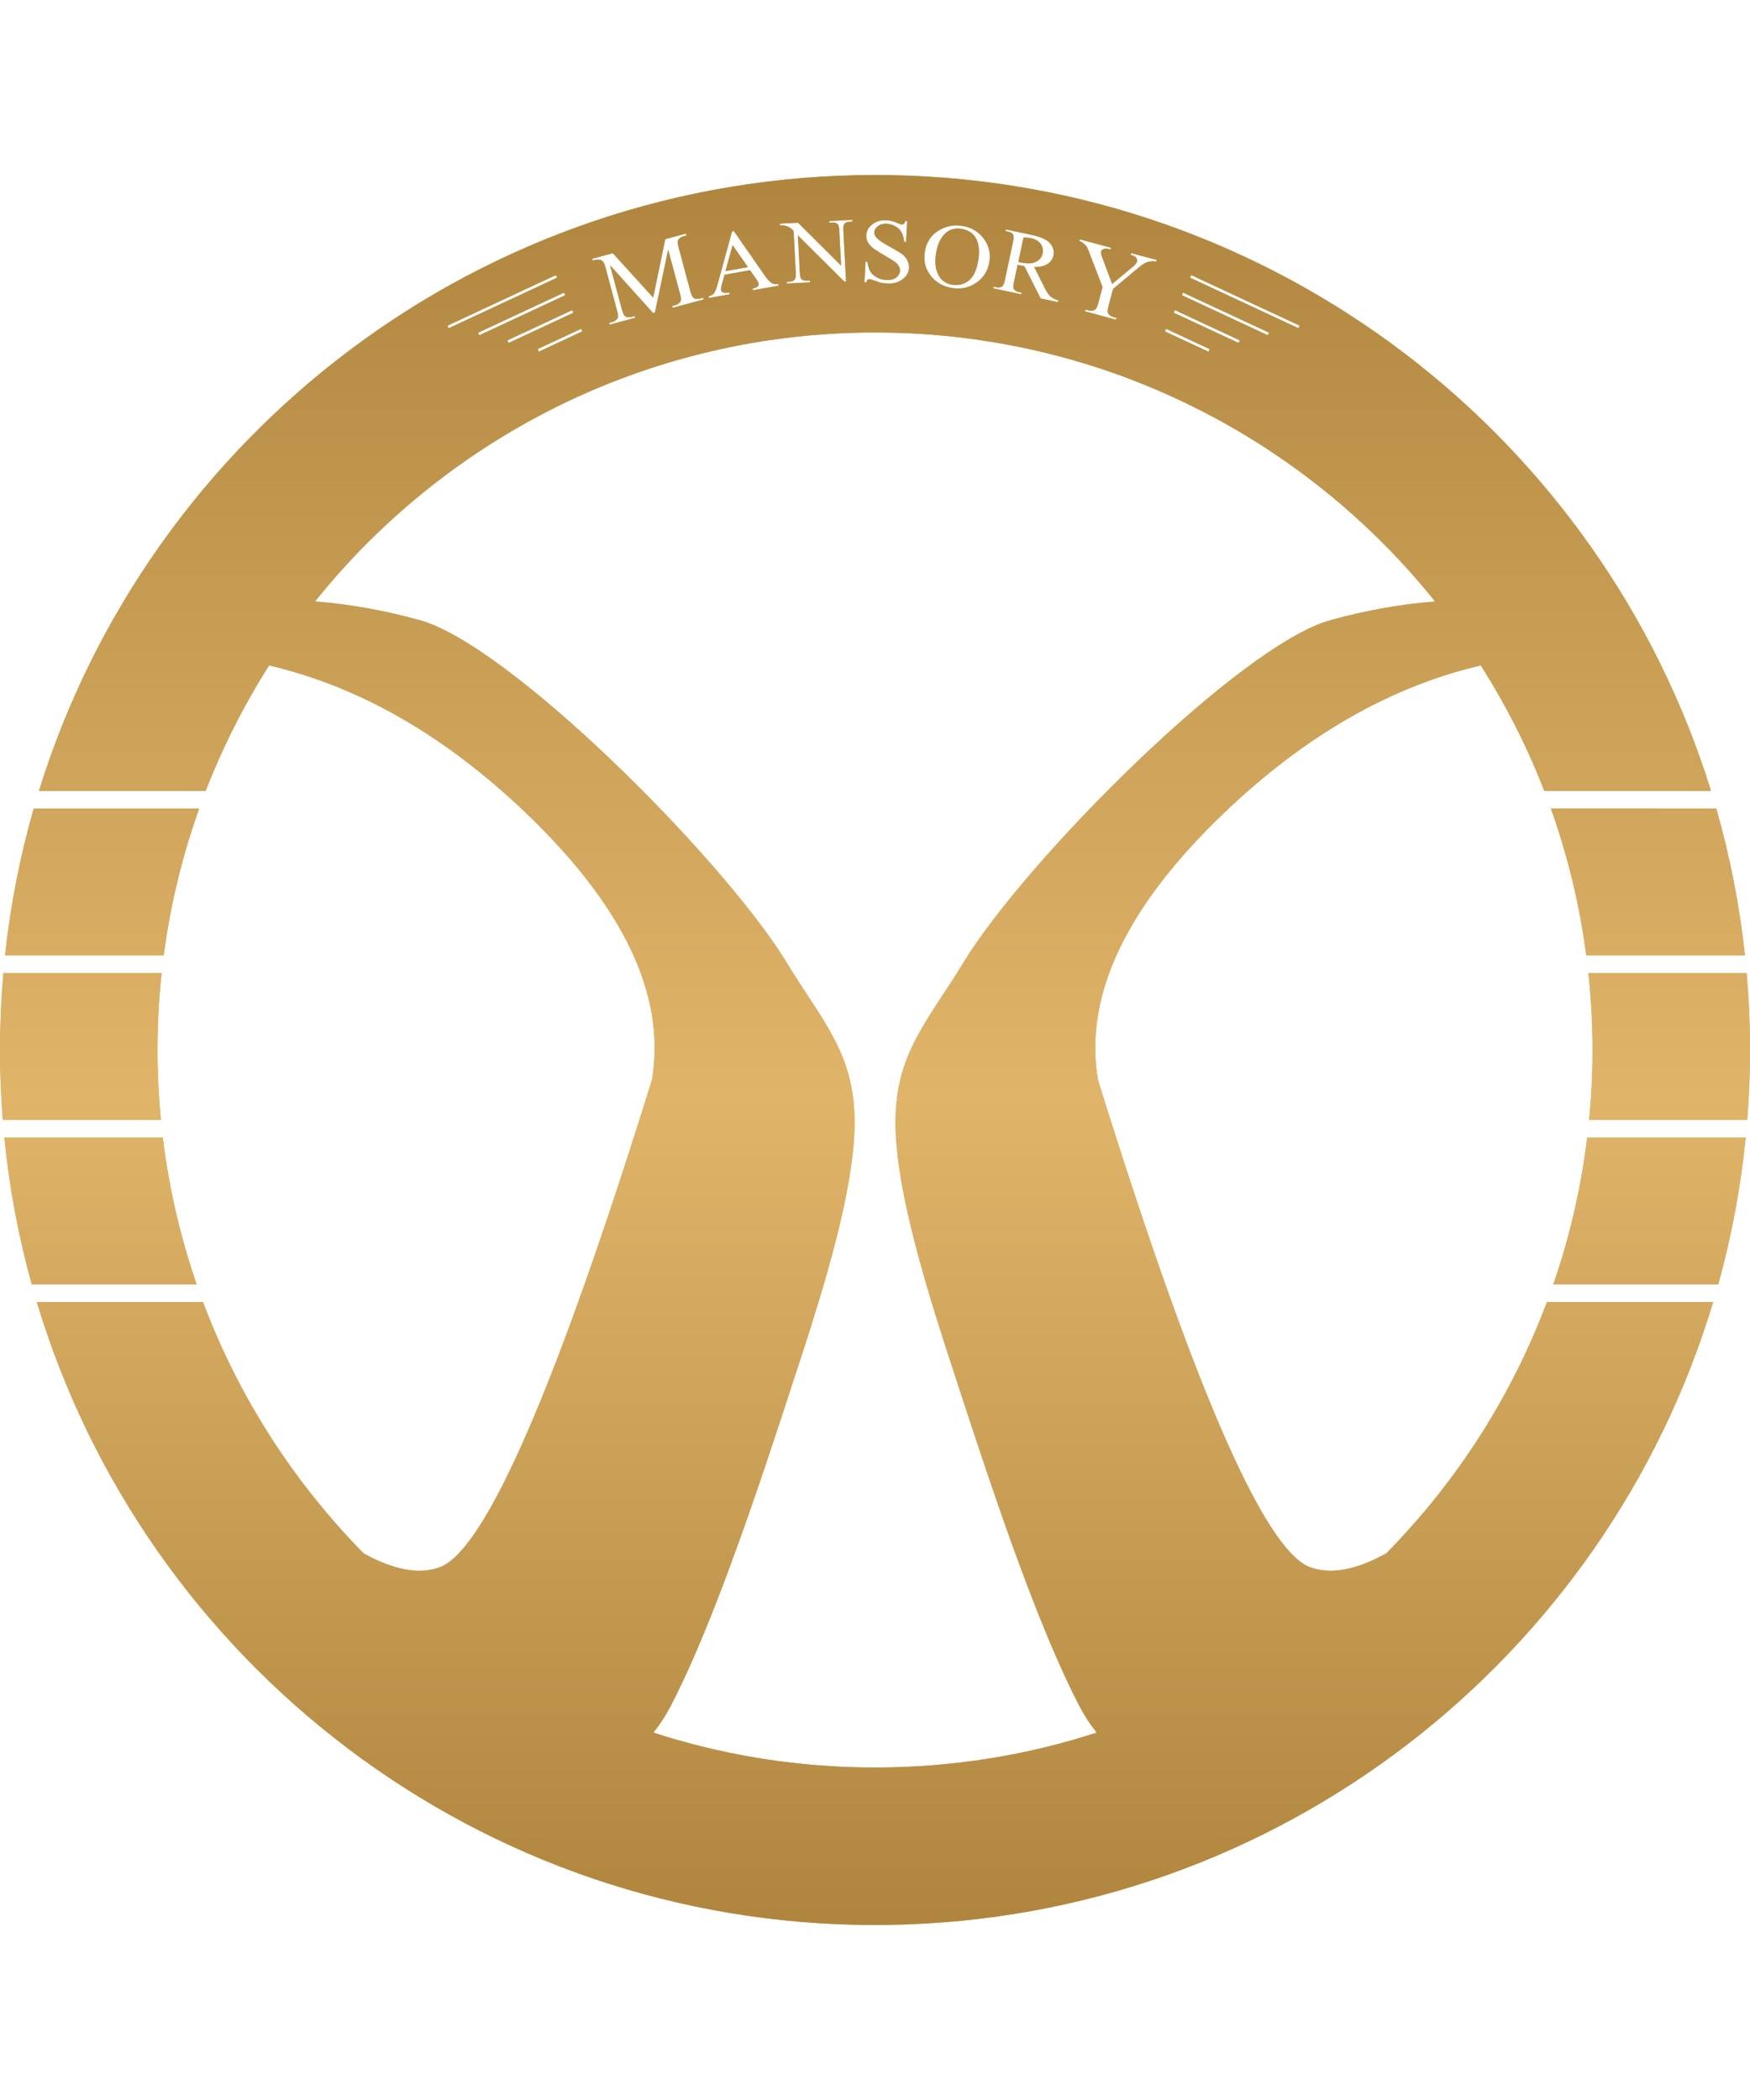 <svg height="120" viewBox="0 0 100 120" width="100" xmlns="http://www.w3.org/2000/svg" xmlns:xlink="http://www.w3.org/1999/xlink"><defs><linearGradient id="a" x1="50%" x2="50%" y1="0%" y2="100%"><stop offset="0" stop-color="#af853e"/><stop offset=".526" stop-color="#e0b56a"/><stop offset="1" stop-color="#af853e"/></linearGradient><path id="b" d="m50 10 .827.007c22.1.358 40.714 15.055 46.946 35.192l-9.527-0-.099-.256-.317-.778-.259-.605-.256-.571-.25-.537-.282-.582-.282-.56-.354-.672-.371-.678c-.295-.526-.602-1.045-.92-1.557l-.24-.379c-5.165 1.207-10.048 4.01-14.65 8.408-5.627 5.377-8.036 10.466-7.228 15.267l.549 1.753.717 2.249.539 1.66c4.569 13.949 8.012 21.349 10.329 22.198 1.167.428 2.616.162 4.347-.798l.484-.5.153-.162c.427-.454.845-.918 1.251-1.391l.332-.391.374-.452.411-.513c.286-.362.565-.73.839-1.102l.478-.664.355-.513.481-.722.08-.124c.424-.656.829-1.324 1.216-2.005l.38-.685c.208-.384.411-.771.607-1.161l.29-.589.263-.557.276-.608.214-.491c.147-.343.289-.688.427-1.036l.207-.532.061-.164 9.496.001c-6.108 20.343-24.822 35.233-47.068 35.593l-.827.007c-22.608 0-41.712-15.005-47.895-35.6l9.495-0c.087.233.177.465.268.696l.152.379.156.377.231.54.244.547.236.51c.196.417.4.83.609 1.239l.32.611c.382.715.785 1.418 1.208 2.107l.516.82.351.534.348.513.349.498.185.257c.275.38.557.755.845 1.125l.399.505.6.73c.32.38.646.754.979 1.122l.544.589.347.365.293.3c1.728.957 3.177 1.223 4.344.795 2.613-.958 6.657-10.245 12.134-27.86.808-4.801-1.601-9.89-7.228-15.267-4.602-4.398-9.485-7.2-14.65-8.408l-.24.379c-.285.46-.562.925-.829 1.397l-.394.712-.304.573-.295.578-.258.524-.275.582-.266.585-.23.527-.254.606-.184.458-.1.256-9.526 0c6.31-20.388 25.312-35.199 47.773-35.199zm0 9-.643.005-.541.012-.855.033-.668.038c-.287.019-.573.04-.858.065l-.507.047-.658.07-.708.088-.594.083-.384.058-.383.062-.737.13-.543.105-.618.128-.571.128-.736.177-.613.159-.608.168-.529.154-.606.186-.551.178-.568.193-.58.207-.553.206-.605.236-.679.279-.538.231-.586.262-.541.252c-.396.188-.788.382-1.177.582l-.774.409-.393.216c-.553.308-1.099.628-1.636.961l-.688.435-.515.339-.616.42-.762.542-.526.39-.417.319-.209.163c-.392.308-.779.622-1.16.944l-.341.291-.432.378-.464.418-.442.41-.428.409-.376.369-.442.446-.389.405c-.306.323-.608.651-.903.984l-.561.645-.2.236c-.199.237-.396.477-.59.719 1.929.144 3.923.5 5.981 1.067 5.085 1.4 17.082 13.374 20.843 19.356l.158.256c1.838 3.033 3.583 4.851 3.823 8.244.219 3.101-.867 7.578-2.826 13.645l-1.447 4.428-.62 1.865-.429 1.272c-1.595 4.692-3.417 9.644-5.157 12.981-.291.559-.62 1.065-.988 1.52.254.084.509.164.764.242l.539.159.767.213.773.198.699.165.704.153.52.105.34.065.544.098.681.112.273.042c.408.061.819.115 1.231.163l.849.091.36.033.402.033.663.046.426.024.311.015.357.014.355.011.356.008.75.007.376-.002.512-.008.574-.016.358-.014.737-.039.663-.046.402-.033.36-.033c.546-.053 1.089-.116 1.628-.19l.451-.064.709-.111.569-.098.703-.133.198-.04.751-.161.745-.174.74-.188.887-.244c.438-.126.872-.259 1.304-.399-.367-.457-.697-.964-.988-1.522-2.145-4.114-4.414-10.682-6.23-16.191l-1.242-3.799c-2.072-6.35-3.232-11.006-3.006-14.201.231-3.262 1.853-5.069 3.611-7.899l.212-.345c3.569-5.889 15.842-18.191 21.001-19.612 2.059-.567 4.053-.923 5.982-1.066l-.364-.448-.426-.508c-.282-.33-.569-.656-.86-.978l-.442-.478-.411-.432-.407-.416-.551-.545-.633-.602-.581-.529-.552-.485-.163-.14-.505-.424-.512-.416-.531-.418-.417-.319-.525-.389-.57-.408-.808-.554-.515-.339-.556-.353c-.367-.229-.738-.452-1.112-.67l-.657-.373-.393-.216c-.573-.311-1.155-.608-1.744-.892l-.572-.27-.763-.344-.229-.099-.821-.343-.772-.304-.553-.207-.58-.207-.567-.193-.617-.199-.318-.098-.319-.096-.663-.19-.59-.159-.58-.147-.557-.133-.571-.128-.284-.06-.632-.127-.574-.106-.408-.07-.766-.12-.593-.083-.778-.096-.658-.069c-.271-.026-.544-.05-.817-.071l-.515-.036-.67-.038-.492-.021-.612-.018c-.298-.006-.596-.01-.895-.01zm40.697 45.999 9.056.001c-.286 2.879-.816 5.685-1.569 8.399l-9.424-0.0.201-.595.08-.245c.146-.453.284-.91.414-1.37l.189-.692.154-.6.126-.525.129-.571c.062-.285.122-.571.178-.858l.11-.585.082-.467.119-.748.09-.63zm-81.395 0 .065.514.09.63c.061.407.128.812.201 1.214l.11.585.178.858.129.571.127.525.154.601-.04-.153c.167.641.348 1.276.545 1.905l.178.555.2.595-9.423.001c-.753-2.714-1.283-5.521-1.569-8.4zm90.507-9.4c.126 1.45.191 2.918.191 4.401 0 1.346-.053 2.68-.158 3.999l-9.035 0.0.051-.567.049-.65.041-.691.029-.694c.016-.464.023-.93.023-1.397 0-.448-.007-.895-.021-1.339l-.025-.621-.037-.665-.069-.929-.055-.594-.028-.253zm-90.575-0-.045.436-.037.411-.05.645-.028.438-.027.512-.006.128c-.027.607-.04 1.217-.04 1.831l.005.638.015.636.023.6.051.909.009.128c.026.364.056.728.091 1.089l-9.035 0c-.104-1.32-.158-2.654-.158-4 0-1.483.065-2.951.191-4.401zm88.837-9.4c.777 2.713 1.331 5.519 1.641 8.4l-9.066 0-.058-.435-.103-.683-.045-.274-.116-.661-.174-.89-.167-.772c-.34-1.497-.762-2.963-1.26-4.392l-.105-.294zm-96.142-0 9.452 0-.017.046c-.43 1.209-.806 2.444-1.123 3.702l-.225.938-.167.772-.127.639-.117.642-.09.543-.057.37-.105.748-9.065 0c.309-2.88.863-5.688 1.641-8.4zm64.709-27.406-.068.145 2.483 1.158.068-.145zm-33.433-.002-2.483 1.158.068.145 2.483-1.158zm-.506-1.067-3.704 1.727.068.145 3.704-1.727zm34.438-.002-.068.145 3.704 1.727.068-.145zm-34.905-.999-4.911 2.29.068.145 4.911-2.29zm35.371-.002-.068.145 4.911 2.29.068-.145zm-35.838-.999-6.195 2.889.068.145 6.195-2.889zm36.305-.002-.068.145 6.195 2.889.068-.145zm-28.872-2.37-1.182.317-.691 3.341-2.306-2.538-1.182.317.027.101.098-.024c.124-.027.222-.033.288-.022.083.014.148.047.192.092.052.049.092.134.129.252l.027.094.66 2.462.029.117c.032.146.037.251.012.303-.039.091-.119.165-.241.216l-.099.033-.149.04.027.101 1.457-.39-.027-.101-.149.04-.094.02c-.12.019-.218.005-.293-.038-.057-.039-.113-.137-.167-.305l-.032-.109-.674-2.515 2.462 2.734.104-.028.757-3.596.674 2.515.029.117c.032.146.037.251.012.303-.039.091-.119.165-.241.216l-.099.033-.149.04.027.101 1.77-.474-.027-.101-.141.038-.094.02c-.12.019-.218.005-.293-.038-.063-.037-.12-.135-.174-.303l-.032-.109-.66-2.462-.029-.117c-.032-.146-.037-.251-.012-.303.039-.091.119-.165.241-.216l.099-.033.141-.038zm22.504.328-.027.101.069.021c.042.015.076.032.103.054.131.107.22.188.252.247l.054.11c.023.05.05.112.08.189l.77 2.007-.239.892-.034.116c-.046.142-.094.235-.141.269-.08.059-.186.084-.312.068l-.099-.02-.149-.04-.027.101 1.77.474.027-.101-.134-.036-.095-.031c-.117-.045-.196-.106-.246-.183-.036-.064-.037-.178.001-.35l.027-.11.253-.946 1.486-1.243c.127-.103.228-.177.317-.223.103-.059.216-.093.331-.105l.148-.013c.021-.001.039-.001.056 0l.045.007.082.022.027-.101-1.457-.39-.027.101.108.034c.06.022.107.046.143.07.047.034.082.08.101.128s.021.099.007.153c-.019.07-.082.155-.196.258l-1.223 1.022-.586-1.564c-.047-.144-.062-.242-.047-.296.022-.08.075-.131.167-.149.062-.012.124-.015.188-.007l.096.019.089.024.027-.101zm-4.224-.568-.02.095.143.03.08.021c.1.033.171.083.213.154.033.052.036.149.014.293l-.022.117-.462 2.174-.025.105c-.035.129-.074.212-.113.249-.07.065-.162.088-.277.078l-.091-.014-.143-.03-.02.095 1.596.339.02-.095-.143-.03-.08-.021c-.098-.032-.166-.082-.213-.155-.033-.052-.036-.149-.014-.293l.022-.117.208-.978.044.01.037.014.216.044.086.013.93 1.845.994.211.02-.095-.141-.051c-.133-.055-.242-.119-.327-.19-.078-.079-.169-.211-.271-.395l-.078-.148-.563-1.128.158-.002c.252-.013.451-.072.603-.17.182-.117.297-.285.34-.489.04-.19.009-.374-.089-.544-.098-.17-.243-.3-.421-.388-.147-.079-.372-.154-.669-.225l-.187-.042zm-15.546.093-.099.017-.827 3.023-.036.126c-.06.199-.125.338-.189.414-.031.039-.096.08-.2.12l-.086.029.017.096 1.183-.209-.017-.096-.103.009c-.127.008-.213.003-.267-.021-.06-.032-.098-.067-.108-.122-.008-.046-.003-.118.016-.211l.024-.099.164-.579 1.455-.257.37.528c.068.104.108.186.118.247.01.055-.005.107-.052.15-.037.04-.105.073-.208.101l-.084.021.017.096 1.478-.261-.017-.096-.11.008c-.105 0-.195-.021-.267-.061-.082-.042-.178-.131-.288-.271l-.085-.115zm13.105-.285c-.493-.087-.936-.01-1.344.221-.47.27-.744.673-.838 1.206-.093.527.006.988.304 1.379.291.39.7.638 1.216.729.508.09.978-.004 1.394-.283.417-.279.673-.671.764-1.184.088-.499-.02-.948-.318-1.346-.297-.398-.693-.637-1.178-.722zm-.946.355c.244-.19.529-.252.87-.192.356.063.616.229.781.49.2.331.252.785.15 1.366-.103.539-.285.909-.556 1.115-.271.206-.588.277-.937.216-.334-.059-.578-.222-.736-.482-.212-.348-.266-.794-.169-1.348.095-.54.296-.928.596-1.164zm-5.386-.709-1.322.069.005.09.138-.007.084-0c.107.006.194.034.252.087.045.042.074.134.089.276l.009.116.104 1.983-2.464-2.451-1.03.054.005.097.1-.003.107.005c.015.002.029.004.041.006.109.029.196.059.259.091.042.024.102.07.181.139l.085.076.125 2.386.003.108c-0.0.133-.016.222-.045.263-.052.075-.134.121-.248.14l-.091.01-.131.007.005.097 1.314-.069-.005-.097-.138.007-.103-.001c-.096-.008-.173-.037-.233-.086-.045-.042-.074-.134-.089-.276l-.009-.116-.111-2.115 2.651 2.636.1-.005-.152-2.892-.003-.108c0-.133.016-.222.045-.263.052-.075.134-.121.248-.14l.091-.01.138-.007zm1.959.024c-.323-.017-.597.059-.814.229-.217.169-.336.372-.349.621-.007.139.024.272.087.394.063.122.165.238.298.342.044.035.099.074.163.118l.224.144.705.42.122.079c.015.011.029.02.039.029.104.082.184.163.226.255.049.086.068.177.063.261-.008.153-.084.281-.221.385-.144.104-.332.15-.562.137-.2-.01-.382-.062-.547-.154-.165-.092-.283-.196-.361-.325-.062-.103-.108-.242-.145-.422l-.026-.143-.108-.006-.062 1.179.108.006.02-.068c.014-.04.029-.071.05-.088.032-.026.063-.031.109-.029.028.001.08.014.156.038l.372.127.127.036.143.026c.067.01.137.016.214.02.354.019.643-.064.876-.239.233-.176.36-.391.373-.655.007-.139-.024-.272-.087-.401-.054-.142-.149-.251-.274-.355l-.135-.095c-.027-.018-.057-.036-.088-.056l-.217-.13-.56-.318c-.261-.156-.432-.287-.513-.385-.073-.087-.114-.187-.108-.291.007-.139.075-.253.211-.357.136-.097.293-.145.493-.134.169.009.336.059.493.144.157.085.275.202.352.338.062.109.108.253.137.424l.019.134.108.006.062-1.186-.108-.006-.024.068c-.018.04-.04.07-.062.087-.032.026-.071.038-.125.035-.035-.002-.082-.016-.147-.043l-.235-.098c-.162-.058-.32-.09-.476-.098zm-8.801 1.423.878 1.256-1.289.227zm16.625-.439.133.006c.125.008.227.021.306.038.241.051.422.161.538.32.116.159.155.345.11.556-.046.217-.174.375-.384.472-.181.089-.416.11-.703.066l-.147-.027-.151-.032z"/></defs><g fill="none" fill-rule="evenodd"><use fill="#d1a65c" xlink:href="#b"/><use fill="url(#a)" xlink:href="#b"/></g></svg>